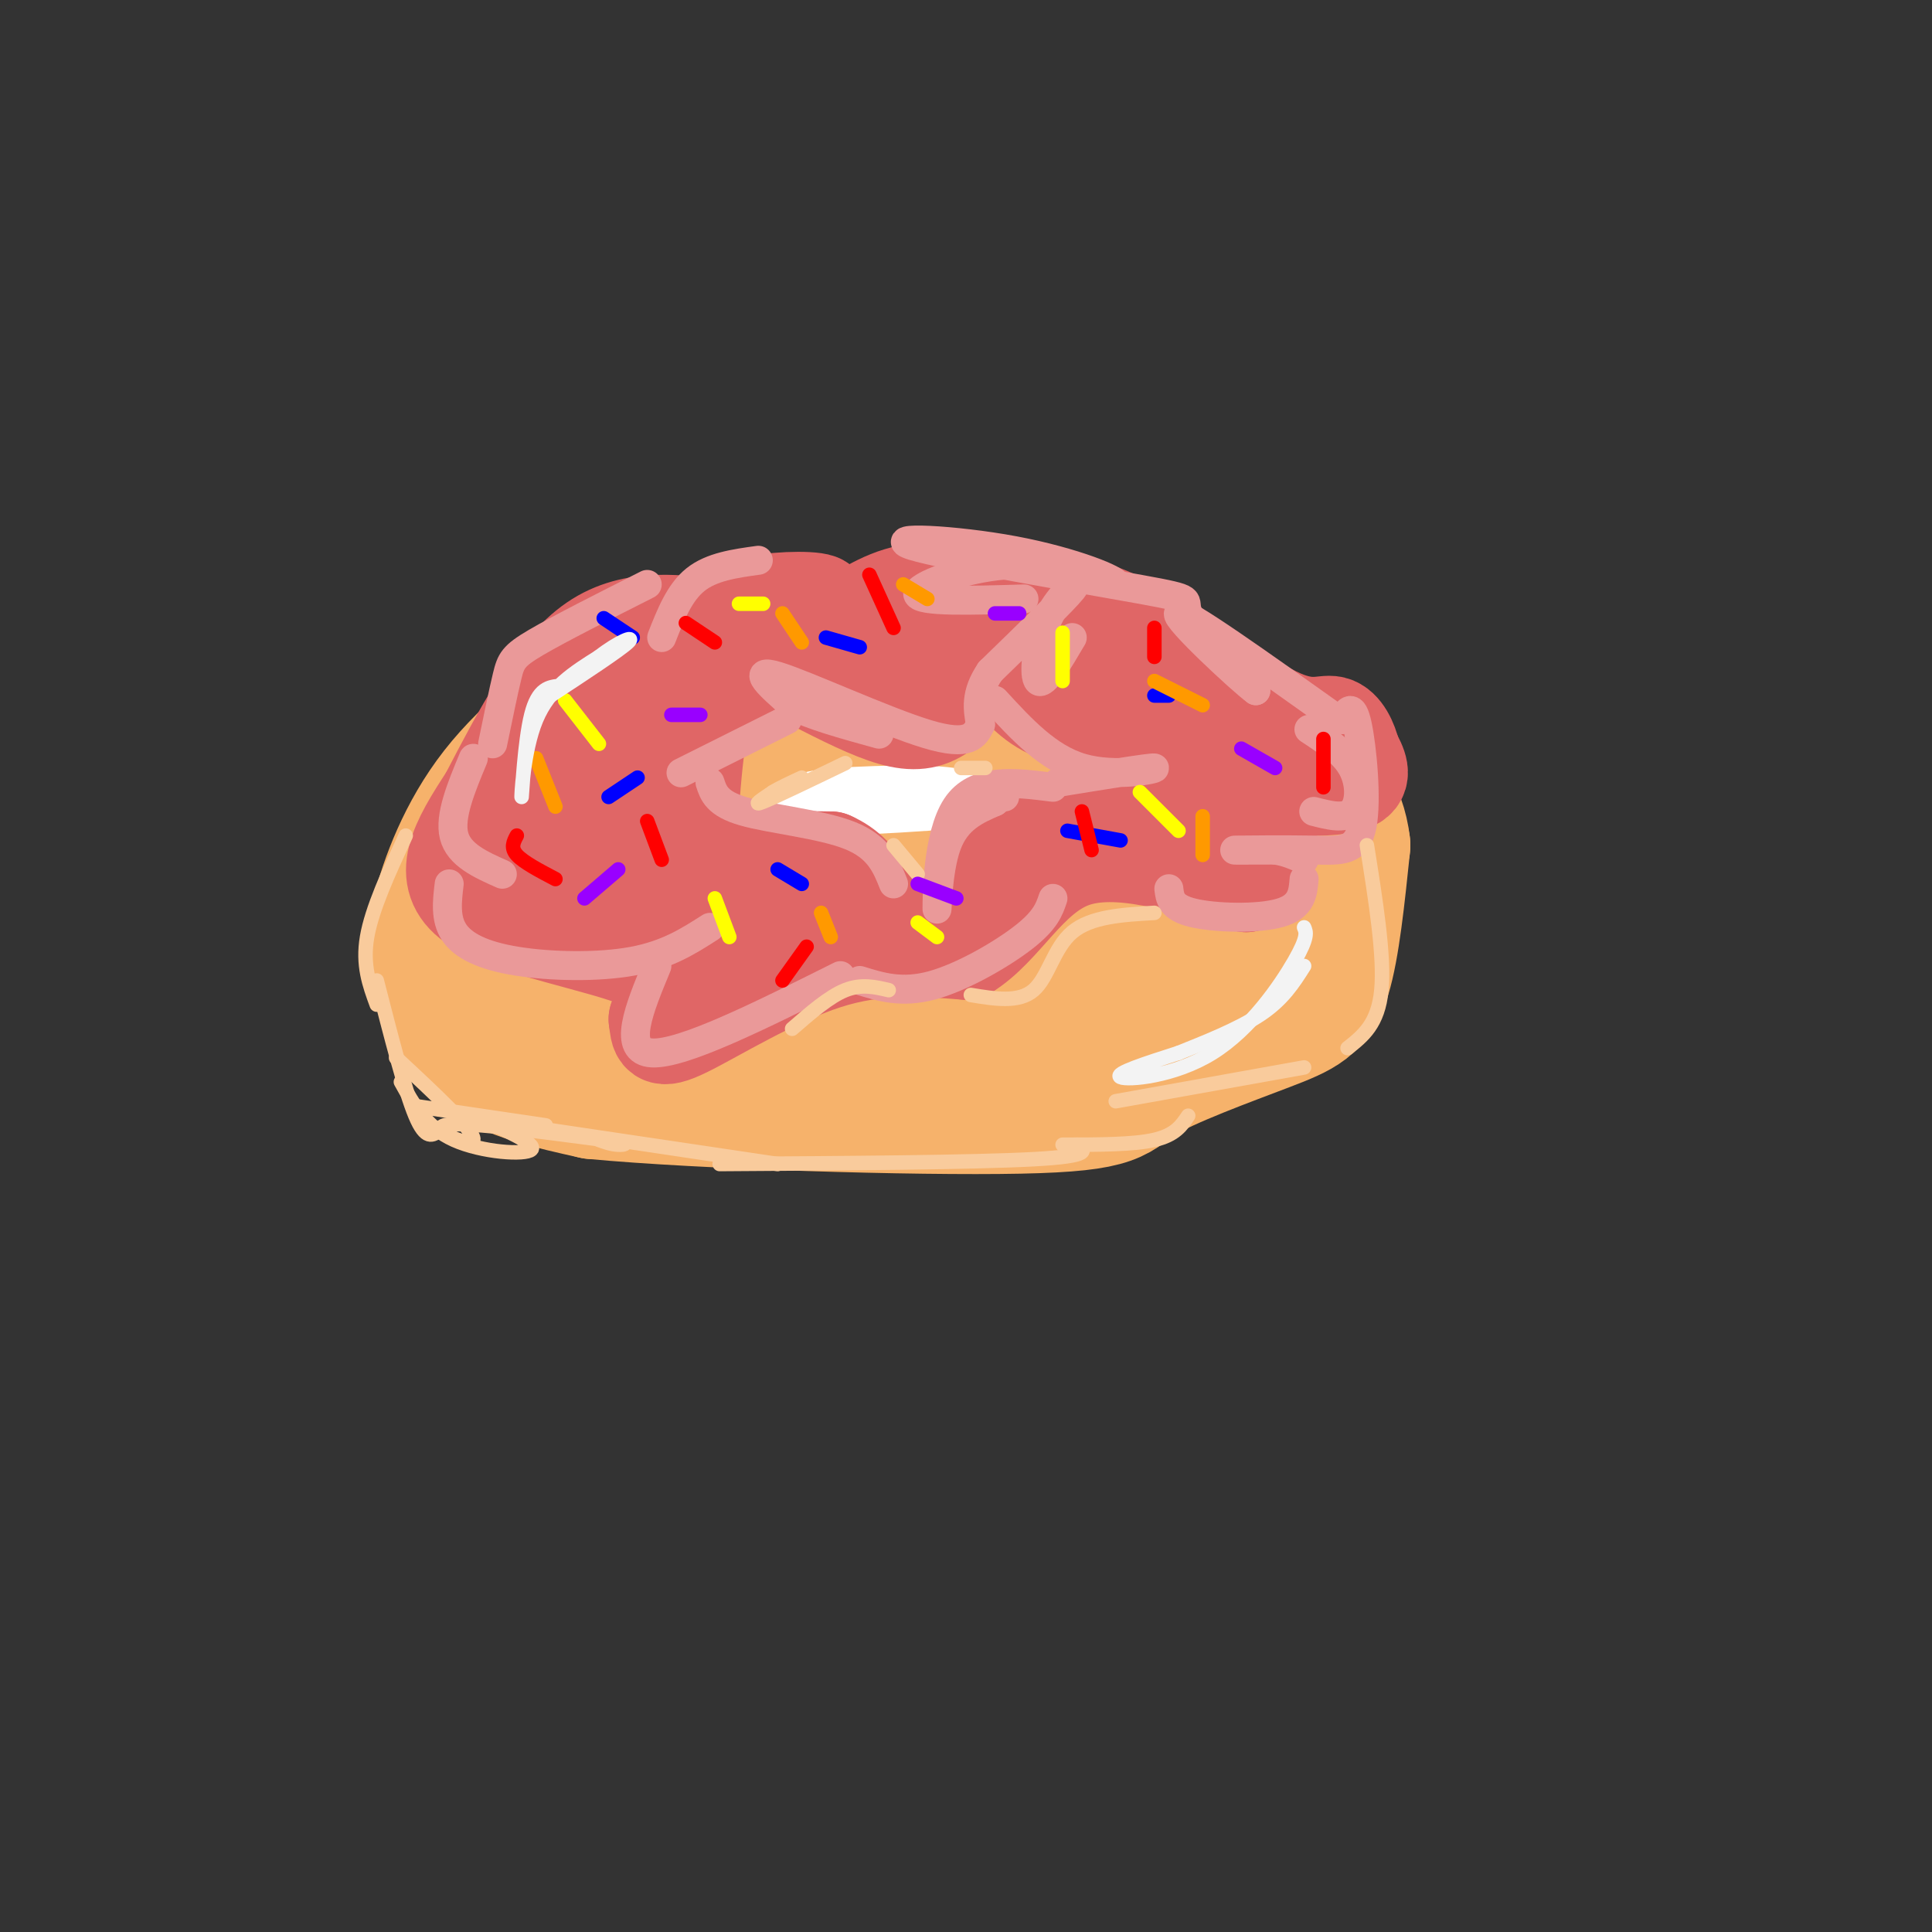 <svg viewBox='0 0 400 400' version='1.1' xmlns='http://www.w3.org/2000/svg' xmlns:xlink='http://www.w3.org/1999/xlink'><rect x="0" y="0" width="400" height="400" fill="#333333" stroke="none"/><g fill='none' stroke='rgb(246,178,107)' stroke-width='28' stroke-linecap='round' stroke-linejoin='round'><path d='M196,132c-9.606,-0.612 -19.212,-1.223 -30,0c-10.788,1.223 -22.758,4.282 -29,6c-6.242,1.718 -6.756,2.096 -12,6c-5.244,3.904 -15.217,11.333 -22,20c-6.783,8.667 -10.375,18.570 -12,25c-1.625,6.430 -1.284,9.385 0,14c1.284,4.615 3.510,10.890 9,15c5.490,4.110 14.245,6.055 23,8'/><path d='M123,226c22.347,2.122 66.715,3.428 88,3c21.285,-0.428 19.489,-2.589 25,-6c5.511,-3.411 18.330,-8.072 26,-11c7.670,-2.928 10.191,-4.122 12,-10c1.809,-5.878 2.904,-16.439 4,-27'/><path d='M278,175c-0.805,-7.259 -4.817,-11.907 -8,-15c-3.183,-3.093 -5.535,-4.630 -10,-8c-4.465,-3.370 -11.042,-8.573 -17,-12c-5.958,-3.427 -11.296,-5.076 -22,-7c-10.704,-1.924 -26.772,-4.121 -41,-1c-14.228,3.121 -26.614,11.561 -39,20'/><path d='M141,152c-6.897,5.682 -4.638,9.887 -6,12c-1.362,2.113 -6.344,2.133 9,2c15.344,-0.133 51.016,-0.421 68,-1c16.984,-0.579 15.281,-1.451 15,-3c-0.281,-1.549 0.859,-3.774 2,-6'/><path d='M229,156c1.726,-3.024 5.042,-7.583 -1,-11c-6.042,-3.417 -21.440,-5.690 -22,-5c-0.560,0.690 13.720,4.345 28,8'/><path d='M234,148c6.463,2.147 8.619,3.514 9,8c0.381,4.486 -1.013,12.093 1,17c2.013,4.907 7.432,7.116 -11,8c-18.432,0.884 -60.716,0.442 -103,0'/><path d='M130,181c-18.513,1.492 -13.297,5.222 -12,10c1.297,4.778 -1.326,10.604 -1,14c0.326,3.396 3.601,4.360 9,5c5.399,0.640 12.921,0.954 20,1c7.079,0.046 13.713,-0.175 17,-1c3.287,-0.825 3.225,-2.253 4,-5c0.775,-2.747 2.387,-6.813 3,-11c0.613,-4.187 0.226,-8.496 -3,-13c-3.226,-4.504 -9.293,-9.204 -14,-12c-4.707,-2.796 -8.056,-3.688 -13,-4c-4.944,-0.312 -11.485,-0.046 -16,2c-4.515,2.046 -7.004,5.870 -8,9c-0.996,3.130 -0.498,5.565 0,8'/><path d='M116,184c4.166,4.139 14.580,10.488 33,13c18.420,2.512 44.847,1.187 62,-1c17.153,-2.187 25.031,-5.236 29,-6c3.969,-0.764 4.030,0.756 6,-4c1.970,-4.756 5.849,-15.787 6,-16c0.151,-0.213 -3.424,10.394 -7,21'/><path d='M245,191c-2.658,4.705 -5.803,5.968 -5,8c0.803,2.032 5.556,4.833 -16,6c-21.556,1.167 -69.419,0.699 -70,1c-0.581,0.301 46.120,1.372 70,-1c23.880,-2.372 24.940,-8.186 26,-14'/><path d='M250,191c4.500,-4.333 2.750,-8.167 1,-12'/></g>
<g fill='none' stroke='rgb(255,255,255)' stroke-width='12' stroke-linecap='round' stroke-linejoin='round'><path d='M172,164c5.417,-2.167 10.833,-4.333 15,-5c4.167,-0.667 7.083,0.167 10,1'/><path d='M197,160c2.833,0.833 4.917,2.417 7,4'/><path d='M201,148c-8.067,-2.200 -16.133,-4.400 -22,-4c-5.867,0.400 -9.533,3.400 -13,7c-3.467,3.600 -6.733,7.800 -10,12'/><path d='M156,163c-0.794,2.887 2.220,4.104 14,4c11.780,-0.104 32.325,-1.528 42,-3c9.675,-1.472 8.478,-2.992 7,-5c-1.478,-2.008 -3.239,-4.504 -5,-7'/><path d='M214,152c-6.500,-2.179 -20.250,-4.125 -32,-3c-11.750,1.125 -21.500,5.321 -17,7c4.500,1.679 23.250,0.839 42,0'/><path d='M207,156c6.167,-0.333 0.583,-1.167 -5,-2'/></g>
<g fill='none' stroke='rgb(246,178,107)' stroke-width='12' stroke-linecap='round' stroke-linejoin='round'><path d='M222,159c-3.853,-4.230 -7.707,-8.459 -13,-11c-5.293,-2.541 -12.027,-3.392 -19,-4c-6.973,-0.608 -14.185,-0.971 -21,0c-6.815,0.971 -13.233,3.278 -18,6c-4.767,2.722 -7.884,5.861 -11,9'/><path d='M140,159c3.648,-0.563 18.266,-6.470 29,-9c10.734,-2.530 17.582,-1.681 25,0c7.418,1.681 15.405,4.195 20,7c4.595,2.805 5.797,5.903 7,9'/><path d='M221,166c1.933,2.556 3.267,4.444 2,2c-1.267,-2.444 -5.133,-9.222 -9,-16'/><path d='M214,175c0.533,-3.022 1.067,-6.044 0,-10c-1.067,-3.956 -3.733,-8.844 -11,-11c-7.267,-2.156 -19.133,-1.578 -31,-1'/><path d='M172,153c-8.600,0.778 -14.600,3.222 -19,7c-4.400,3.778 -7.200,8.889 -10,14'/></g>
<g fill='none' stroke='rgb(224,102,102)' stroke-width='20' stroke-linecap='round' stroke-linejoin='round'><path d='M201,133c0.565,2.101 1.131,4.202 0,7c-1.131,2.798 -3.958,6.292 -7,8c-3.042,1.708 -6.298,1.631 -11,0c-4.702,-1.631 -10.851,-4.815 -17,-8'/><path d='M166,140c-5.690,-1.060 -11.417,0.292 -15,2c-3.583,1.708 -5.024,3.774 -6,8c-0.976,4.226 -1.488,10.613 -2,17'/><path d='M143,167c-2.933,4.556 -9.267,7.444 -5,9c4.267,1.556 19.133,1.778 34,2'/><path d='M172,178c7.179,3.119 8.125,9.917 11,14c2.875,4.083 7.679,5.452 12,2c4.321,-3.452 8.161,-11.726 12,-20'/><path d='M207,174c2.619,-4.071 3.167,-4.250 7,-3c3.833,1.250 10.952,3.929 14,2c3.048,-1.929 2.024,-8.464 1,-15'/><path d='M229,158c1.988,-4.107 6.458,-6.875 5,-8c-1.458,-1.125 -8.845,-0.607 -14,-2c-5.155,-1.393 -8.077,-4.696 -11,-8'/><path d='M209,140c-2.000,-1.833 -1.500,-2.417 -1,-3'/><path d='M228,138c-8.744,-5.702 -17.488,-11.405 -25,-14c-7.512,-2.595 -13.792,-2.083 -19,0c-5.208,2.083 -9.345,5.738 -15,7c-5.655,1.262 -12.827,0.131 -20,-1'/><path d='M149,130c-7.911,-0.911 -17.689,-2.689 -26,3c-8.311,5.689 -15.156,18.844 -22,32'/><path d='M101,165c-6.131,9.357 -10.458,16.750 -3,22c7.458,5.250 26.702,8.357 35,12c8.298,3.643 5.649,7.821 3,12'/><path d='M136,211c0.440,3.119 0.042,4.917 6,2c5.958,-2.917 18.274,-10.548 29,-14c10.726,-3.452 19.863,-2.726 29,-2'/><path d='M200,197c7.800,-4.756 12.800,-15.644 22,-19c9.200,-3.356 22.600,0.822 36,5'/><path d='M258,183c6.380,-2.604 4.329,-11.616 4,-16c-0.329,-4.384 1.065,-4.142 5,-4c3.935,0.142 10.410,0.183 13,-1c2.590,-1.183 1.295,-3.592 0,-6'/><path d='M280,156c-0.555,-2.427 -1.943,-5.496 -4,-6c-2.057,-0.504 -4.785,1.557 -12,-2c-7.215,-3.557 -18.919,-12.730 -29,-18c-10.081,-5.270 -18.541,-6.635 -27,-8'/><path d='M208,122c0.075,3.579 13.763,16.528 25,25c11.237,8.472 20.022,12.467 24,15c3.978,2.533 3.148,3.605 0,3c-3.148,-0.605 -8.614,-2.887 -12,-3c-3.386,-0.113 -4.693,1.944 -6,4'/><path d='M239,166c0.334,0.678 4.170,0.373 6,-2c1.830,-2.373 1.653,-6.813 1,-10c-0.653,-3.187 -1.783,-5.122 -3,-7c-1.217,-1.878 -2.520,-3.698 -10,-6c-7.480,-2.302 -21.137,-5.086 -32,-6c-10.863,-0.914 -18.931,0.043 -27,1'/><path d='M174,136c-10.451,0.421 -23.078,0.973 -32,2c-8.922,1.027 -14.139,2.529 -18,10c-3.861,7.471 -6.367,20.910 -7,27c-0.633,6.090 0.608,4.833 4,5c3.392,0.167 8.937,1.760 12,0c3.063,-1.760 3.646,-6.874 4,-12c0.354,-5.126 0.480,-10.265 -1,-14c-1.480,-3.735 -4.566,-6.067 -7,-7c-2.434,-0.933 -4.217,-0.466 -6,0'/><path d='M123,147c-1.608,-0.321 -2.626,-1.123 -5,1c-2.374,2.123 -6.102,7.170 -8,12c-1.898,4.830 -1.965,9.441 0,14c1.965,4.559 5.963,9.064 13,9c7.037,-0.064 17.113,-4.697 18,-7c0.887,-2.303 -7.414,-2.274 -12,-1c-4.586,1.274 -5.456,3.795 -6,6c-0.544,2.205 -0.762,4.094 0,6c0.762,1.906 2.503,3.830 8,5c5.497,1.170 14.748,1.585 24,2'/><path d='M155,194c5.896,-1.060 8.635,-4.709 6,-5c-2.635,-0.291 -10.644,2.778 -16,-1c-5.356,-3.778 -8.057,-14.402 -9,-23c-0.943,-8.598 -0.126,-15.171 1,-19c1.126,-3.829 2.563,-4.915 4,-6'/><path d='M141,140c2.533,-2.933 6.867,-7.267 12,-10c5.133,-2.733 11.067,-3.867 17,-5'/><path d='M170,125c0.067,-1.000 -8.267,-1.000 -13,0c-4.733,1.000 -5.867,3.000 -7,5'/></g>
<g fill='none' stroke='rgb(234,153,153)' stroke-width='6' stroke-linecap='round' stroke-linejoin='round'><path d='M212,124c-10.778,0.333 -21.556,0.667 -22,-1c-0.444,-1.667 9.444,-5.333 18,-6c8.556,-0.667 15.778,1.667 23,4'/><path d='M231,121c0.809,-0.768 -8.670,-4.686 -21,-7c-12.330,-2.314 -27.511,-3.022 -21,-1c6.511,2.022 34.715,6.775 47,9c12.285,2.225 8.653,1.921 10,5c1.347,3.079 7.674,9.539 14,16'/><path d='M260,143c-2.844,-2.044 -16.956,-15.156 -16,-16c0.956,-0.844 16.978,10.578 33,22'/><path d='M278,149c0.992,-1.804 1.984,-3.608 3,1c1.016,4.608 2.056,15.627 1,21c-1.056,5.373 -4.207,5.100 -10,5c-5.793,-0.100 -14.226,-0.029 -16,0c-1.774,0.029 3.113,0.014 8,0'/><path d='M264,176c2.333,0.333 4.167,1.167 6,2'/><path d='M270,182c-0.222,2.844 -0.444,5.689 -5,7c-4.556,1.311 -13.444,1.089 -18,0c-4.556,-1.089 -4.778,-3.044 -5,-5'/><path d='M271,151c3.622,2.378 7.244,4.756 9,8c1.756,3.244 1.644,7.356 0,9c-1.644,1.644 -4.822,0.822 -8,0'/><path d='M206,145c5.489,5.978 10.978,11.956 18,14c7.022,2.044 15.578,0.156 15,0c-0.578,-0.156 -10.289,1.422 -20,3'/><path d='M218,163c-8.000,-1.018 -16.000,-2.036 -20,4c-4.000,6.036 -4.000,19.125 -4,21c0.000,1.875 0.000,-7.464 2,-13c2.000,-5.536 6.000,-7.268 10,-9'/><path d='M206,166c2.000,-1.667 2.000,-1.333 2,-1'/><path d='M222,132c-2.935,4.994 -5.869,9.988 -7,9c-1.131,-0.988 -0.458,-7.958 2,-13c2.458,-5.042 6.702,-8.155 5,-6c-1.702,2.155 -9.351,9.577 -17,17'/><path d='M205,139c-3.167,4.667 -2.583,7.833 -2,11'/><path d='M203,150c-1.133,2.311 -2.267,4.622 -11,2c-8.733,-2.622 -25.067,-10.178 -31,-12c-5.933,-1.822 -1.467,2.089 3,6'/><path d='M164,146c3.500,2.000 10.750,4.000 18,6'/><path d='M163,149c0.000,0.000 -22.000,11.000 -22,11'/><path d='M147,162c0.711,2.200 1.422,4.400 7,6c5.578,1.600 16.022,2.600 22,5c5.978,2.400 7.489,6.200 9,10'/><path d='M157,116c-4.833,0.667 -9.667,1.333 -13,4c-3.333,2.667 -5.167,7.333 -7,12'/><path d='M134,121c-9.111,4.600 -18.222,9.200 -23,12c-4.778,2.800 -5.222,3.800 -6,7c-0.778,3.200 -1.889,8.600 -3,14'/><path d='M98,157c-2.500,6.000 -5.000,12.000 -4,16c1.000,4.000 5.500,6.000 10,8'/><path d='M93,183c-0.429,3.589 -0.857,7.179 1,10c1.857,2.821 6.000,4.875 13,6c7.000,1.125 16.857,1.321 24,0c7.143,-1.321 11.571,-4.161 16,-7'/><path d='M136,200c-3.667,8.833 -7.333,17.667 -1,18c6.333,0.333 22.667,-7.833 39,-16'/><path d='M178,203c4.356,1.356 8.711,2.711 15,1c6.289,-1.711 14.511,-6.489 19,-10c4.489,-3.511 5.244,-5.756 6,-8'/></g>
<g fill='none' stroke='rgb(249,203,156)' stroke-width='3' stroke-linecap='round' stroke-linejoin='round'><path d='M84,173c-3.500,7.583 -7.000,15.167 -8,21c-1.000,5.833 0.500,9.917 2,14'/><path d='M78,203c2.917,11.417 5.833,22.833 8,28c2.167,5.167 3.583,4.083 5,3'/><path d='M86,229c0.000,0.000 27.000,4.000 27,4'/><path d='M83,224c2.600,4.689 5.200,9.378 11,12c5.800,2.622 14.800,3.178 16,2c1.200,-1.178 -5.400,-4.089 -12,-7'/><path d='M82,219c8.156,7.578 16.311,15.156 16,17c-0.311,1.844 -9.089,-2.044 -6,-3c3.089,-0.956 18.044,1.022 33,3'/><path d='M125,236c5.978,0.733 4.422,1.067 3,1c-1.422,-0.067 -2.711,-0.533 -4,-1'/><path d='M114,234c0.000,0.000 47.000,7.000 47,7'/><path d='M149,241c26.333,-0.167 52.667,-0.333 65,-1c12.333,-0.667 10.667,-1.833 9,-3'/><path d='M220,237c7.333,0.000 14.667,0.000 19,-1c4.333,-1.000 5.667,-3.000 7,-5'/><path d='M283,175c1.833,11.500 3.667,23.000 3,30c-0.667,7.000 -3.833,9.500 -7,12'/><path d='M270,221c0.000,0.000 -39.000,7.000 -39,7'/><path d='M239,189c-6.578,0.378 -13.156,0.756 -17,4c-3.844,3.244 -4.956,9.356 -8,12c-3.044,2.644 -8.022,1.822 -13,1'/><path d='M184,205c-2.833,-0.667 -5.667,-1.333 -9,0c-3.333,1.333 -7.167,4.667 -11,8'/><path d='M185,175c0.000,0.000 5.000,6.000 5,6'/><path d='M199,159c0.000,0.000 5.000,0.000 5,0'/><path d='M175,158c-7.250,3.500 -14.500,7.000 -17,8c-2.500,1.000 -0.250,-0.500 2,-2'/><path d='M160,164c1.333,-0.833 3.667,-1.917 6,-3'/></g>
<g fill='none' stroke='rgb(0,0,255)' stroke-width='3' stroke-linecap='round' stroke-linejoin='round'><path d='M125,128c0.000,0.000 6.000,4.000 6,4'/><path d='M171,132c0.000,0.000 7.000,2.000 7,2'/><path d='M132,161c0.000,0.000 -6.000,4.000 -6,4'/><path d='M161,180c0.000,0.000 5.000,3.000 5,3'/><path d='M221,172c0.000,0.000 11.000,2.000 11,2'/><path d='M239,144c0.000,0.000 3.000,0.000 3,0'/></g>
<g fill='none' stroke='rgb(153,0,255)' stroke-width='3' stroke-linecap='round' stroke-linejoin='round'><path d='M139,148c0.000,0.000 6.000,0.000 6,0'/><path d='M128,180c0.000,0.000 -7.000,6.000 -7,6'/><path d='M190,183c0.000,0.000 8.000,3.000 8,3'/><path d='M206,127c0.000,0.000 5.000,0.000 5,0'/><path d='M257,155c0.000,0.000 7.000,4.000 7,4'/></g>
<g fill='none' stroke='rgb(255,255,0)' stroke-width='3' stroke-linecap='round' stroke-linejoin='round'><path d='M117,145c0.000,0.000 7.000,9.000 7,9'/><path d='M148,186c0.000,0.000 3.000,8.000 3,8'/><path d='M153,125c0.000,0.000 5.000,0.000 5,0'/><path d='M220,131c0.000,0.000 0.000,10.000 0,10'/><path d='M236,164c0.000,0.000 8.000,8.000 8,8'/><path d='M190,191c0.000,0.000 4.000,3.000 4,3'/></g>
<g fill='none' stroke='rgb(255,153,0)' stroke-width='3' stroke-linecap='round' stroke-linejoin='round'><path d='M111,157c0.000,0.000 4.000,10.000 4,10'/><path d='M187,121c0.000,0.000 5.000,3.000 5,3'/><path d='M239,141c0.000,0.000 10.000,5.000 10,5'/><path d='M249,169c0.000,0.000 0.000,8.000 0,8'/><path d='M170,189c0.000,0.000 2.000,5.000 2,5'/><path d='M162,127c0.000,0.000 4.000,6.000 4,6'/></g>
<g fill='none' stroke='rgb(255,0,0)' stroke-width='3' stroke-linecap='round' stroke-linejoin='round'><path d='M134,170c0.000,0.000 3.000,8.000 3,8'/><path d='M142,129c0.000,0.000 6.000,4.000 6,4'/><path d='M180,119c0.000,0.000 5.000,11.000 5,11'/><path d='M239,130c0.000,0.000 0.000,6.000 0,6'/><path d='M224,168c0.000,0.000 2.000,8.000 2,8'/><path d='M167,196c0.000,0.000 -5.000,7.000 -5,7'/><path d='M107,173c-0.667,1.250 -1.333,2.500 0,4c1.333,1.500 4.667,3.250 8,5'/><path d='M274,153c0.000,0.000 0.000,10.000 0,10'/></g>
<g fill='none' stroke='rgb(243,243,243)' stroke-width='3' stroke-linecap='round' stroke-linejoin='round'><path d='M270,192c0.440,0.988 0.881,1.976 -2,7c-2.881,5.024 -9.083,14.083 -17,19c-7.917,4.917 -17.548,5.690 -19,5c-1.452,-0.690 5.274,-2.845 12,-5'/><path d='M244,218c5.244,-2.111 12.356,-4.889 17,-8c4.644,-3.111 6.822,-6.556 9,-10'/><path d='M116,142c-2.298,0.214 -4.595,0.429 -6,6c-1.405,5.571 -1.917,16.500 -2,17c-0.083,0.500 0.262,-9.429 3,-16c2.738,-6.571 7.869,-9.786 13,-13'/><path d='M124,136c4.067,-3.178 7.733,-4.622 6,-3c-1.733,1.622 -8.867,6.311 -16,11'/></g>
</svg>